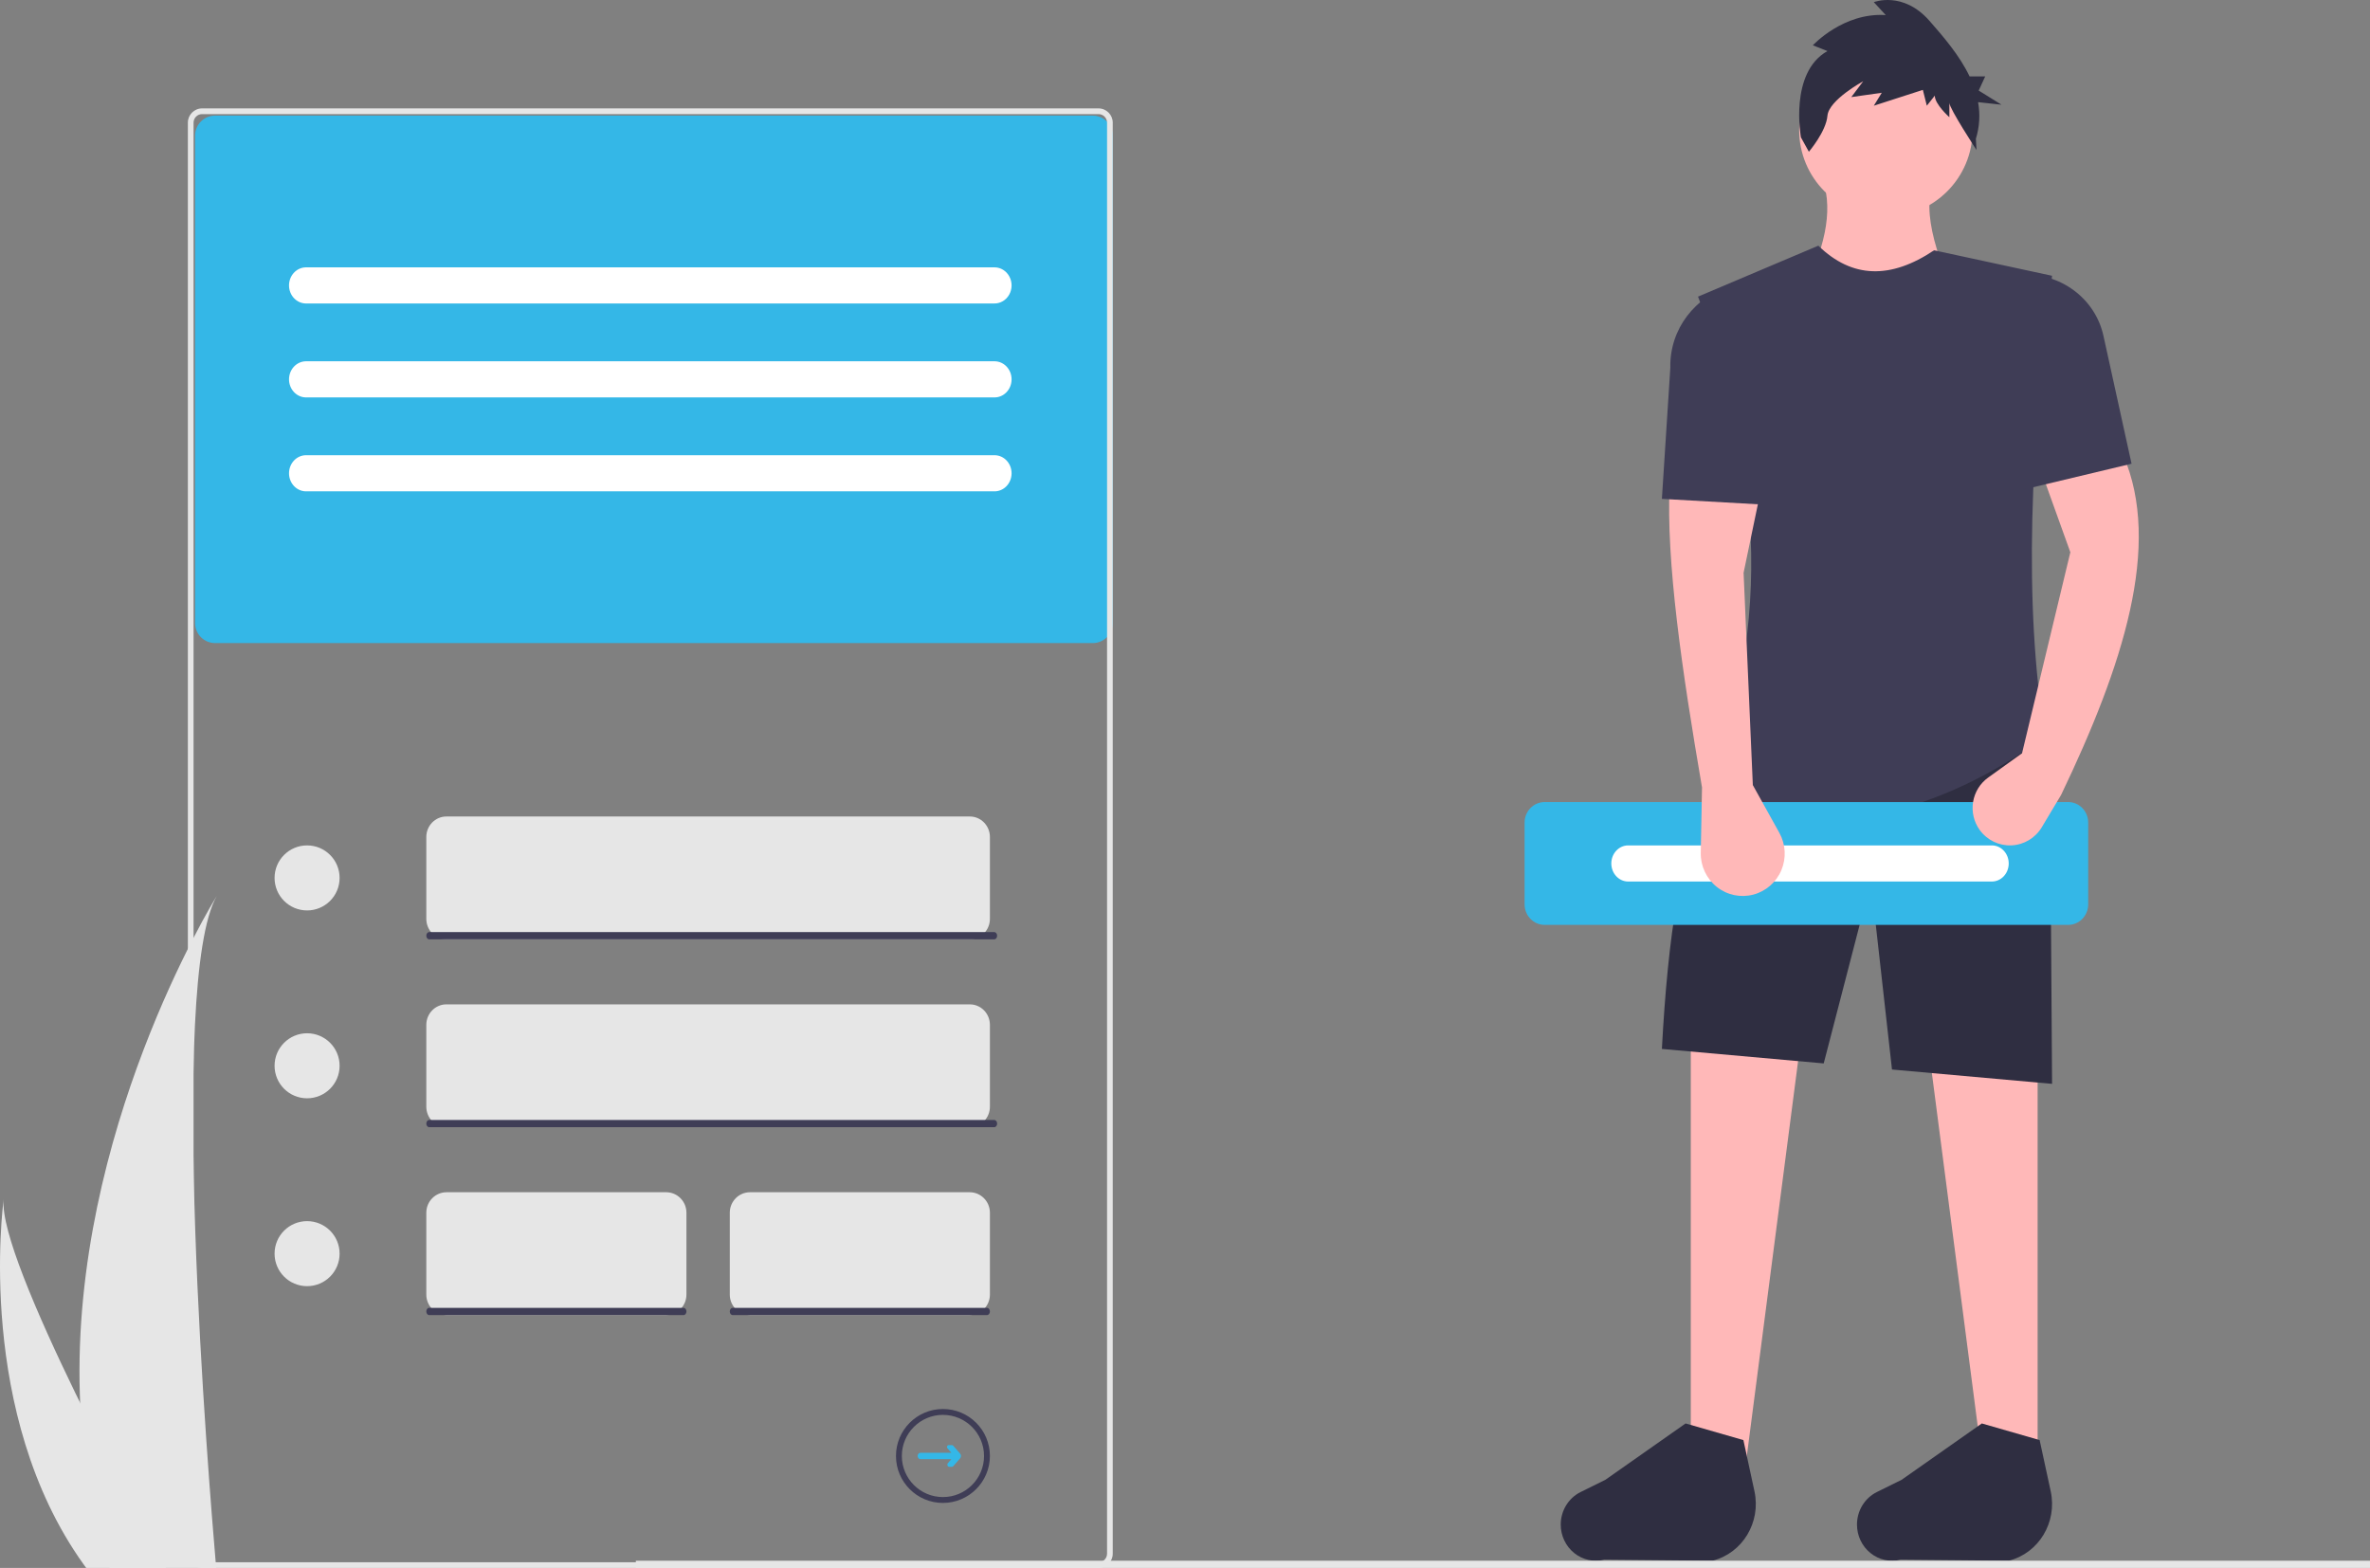 <?xml version="1.0" encoding="UTF-8"?>
<svg width="328px" height="217px" viewBox="0 0 328 217" version="1.1" xmlns="http://www.w3.org/2000/svg" xmlns:xlink="http://www.w3.org/1999/xlink">
    <rect x="0" y="0" width="328" height="217" fill="#808080" stroke="none"/>
    <title>profile_details_f8b7</title>
    <g id="页面-1" stroke="none" stroke-width="1" fill="none" fill-rule="evenodd">
        <g id="ST_Hackathon" transform="translate(-892, -5264)" fill-rule="nonzero">
            <g id="编组-8" transform="translate(0, 4871)">
                <g id="编组-23" transform="translate(0, 336)">
                    <g id="profile_details_f8b7" transform="translate(892, 57)">
                        <polygon id="路径" fill="#FFB8B8" points="241.04 207 234 207 234 138.321 250 138"></polygon>
                        <polygon id="路径" fill="#FFB8B8" points="274.96 207 282 207 282 138.321 266 138"></polygon>
                        <path d="M237.016,215.995 L222.037,215.854 C220.584,216.223 219.046,215.885 217.867,214.936 C216.689,213.988 216,212.535 216,210.997 L216,210.997 C216,209.074 217.072,207.321 218.758,206.488 L222.175,204.799 L233.279,197 L241.279,199.302 L242.811,206.387 C243.738,210.675 241.166,214.941 237.016,215.995 Z" id="路径" fill="#2F2E41"></path>
                        <path d="M278.016,215.995 L263.037,215.854 C261.584,216.223 260.046,215.885 258.867,214.936 C257.689,213.988 257,212.535 257,210.997 L257,210.997 C257,209.074 258.072,207.321 259.758,206.488 L263.175,204.799 L274.279,197 L282.279,199.302 L283.811,206.387 C284.738,210.675 282.166,214.941 278.016,215.995 Z" id="路径" fill="#2F2E41"></path>
                        <path d="M284,150 L261.845,148.017 L258.929,121.973 L252.396,147.172 L230,145.168 C230.826,129.737 232.602,116.866 236.75,110.376 L283.679,102 L284,150 Z" id="路径" fill="#2F2E41"></path>
                        <circle id="椭圆形" fill="#FFB8B8" cx="261" cy="18" r="12"></circle>
                        <path d="M271,42 L250,39.429 C252.672,33.768 253.876,28.483 251.938,24 L268.092,24 C265.595,28.434 267.828,35.005 271,42 Z" id="路径" fill="#FFB8B8"></path>
                        <path d="M283.039,101.944 C268.391,112.692 252.405,116.359 235,112.52 C245.56,88.393 244.052,64.613 235,41.051 L251.654,34 C256.323,38.558 261.678,38.657 267.667,34.641 L284,38.166 C281.012,61.672 280.011,83.506 283.039,101.944 Z" id="路径" fill="#3F3D56"></path>
                        <path d="M252.911,7.066 L250.893,6.27 C250.893,6.27 255.112,1.691 260.981,2.089 L259.33,0.298 C259.33,0.298 263.366,-1.295 267.034,2.886 C268.963,5.083 271.194,7.666 272.585,10.576 L274.745,10.576 L273.844,12.533 L277,14.491 L273.76,14.139 C274.067,15.829 273.962,17.566 273.454,19.208 L273.541,20.756 C273.541,20.756 269.785,15.028 269.785,14.232 L269.785,16.223 C269.785,16.223 267.768,14.431 267.768,13.237 L266.667,14.63 L266.117,12.44 L259.33,14.63 L260.431,12.839 L256.212,13.436 L257.863,11.246 C257.863,11.246 253.094,13.834 252.911,16.024 C252.727,18.213 250.343,21 250.343,21 L249.242,19.009 C249.242,19.009 247.591,10.052 252.911,7.066 Z" id="路径" fill="#2F2E41"></path>
                        <path d="M286.228,128 L213.772,128 C212.242,127.998 211.002,126.731 211,125.167 L211,113.833 C211.002,112.269 212.242,111.002 213.772,111 L286.228,111 C287.758,111.002 288.998,112.269 289,113.833 L289,125.167 C288.998,126.731 287.758,127.998 286.228,128 L286.228,128 Z" id="路径" fill="#34B7E7"></path>
                        <path d="M225.298,117 C224.023,117.023 223,118.136 223,119.5 C223,120.865 224.023,121.977 225.298,122 L275.632,122 C276.92,122.018 277.979,120.919 278,119.541 C278.021,118.163 276.996,117.027 275.709,117 C275.683,117 275.658,117 275.632,117 L225.298,117 Z" id="e6024a0c-b89c-4e07-9a96-496d93fbcaea" fill="#FFFFFF"></path>
                        <path d="M242.586,108.653 L246.257,115.261 C247.138,116.847 247.241,118.756 246.536,120.429 C245.832,122.102 244.398,123.351 242.656,123.81 L242.656,123.81 C240.896,124.274 239.022,123.878 237.593,122.741 C236.164,121.604 235.345,119.856 235.38,118.019 L235.552,108.975 C232.794,92.9 230.555,77.679 231.076,67 L243.865,67 L241.307,79.27 L242.586,108.653 Z" id="路径" fill="#FFB8B8"></path>
                        <path d="M285.255,110.004 L282.577,114.486 C281.687,115.976 280.112,116.918 278.384,116.995 C276.655,117.072 275.004,116.273 273.986,114.867 L273.986,114.867 C273.177,113.751 272.846,112.355 273.067,110.992 C273.287,109.629 274.04,108.411 275.159,107.608 L279.842,104.249 L286.529,76.43 L282.389,64.919 L293.851,63 C299.233,75.491 293.812,92.144 285.255,110.004 Z" id="路径" fill="#FFB8B8"></path>
                        <path d="M247,70 L230,69.041 L231.168,50.892 C231.047,45.604 234.58,40.922 239.712,39.569 L241.868,39 L247,70 Z" id="路径" fill="#3F3D56"></path>
                        <path d="M295,64.178 L279,68 L279,38.064 L279.66,38.022 C285.096,37.68 289.968,41.275 291.109,46.47 L295,64.178 Z" id="路径" fill="#3F3D56"></path>
                        <rect id="矩形" fill="#E6E6E6" x="88" y="216" width="240" height="1"></rect>
                        <path d="M11.048,192.934 C11.261,200.928 12.592,208.852 15.001,216.472 C15.056,216.649 15.114,216.823 15.171,217 L29.921,217 C29.906,216.842 29.89,216.665 29.874,216.472 C28.891,205.094 23.22,135.843 30,124 C29.407,124.961 9.905,156.781 11.048,192.934 Z" id="路径" fill="#E6E6E6"></path>
                        <path d="M11.549,216.47 C11.672,216.647 11.801,216.825 11.932,217 L23,217 C22.916,216.849 22.819,216.671 22.706,216.47 C20.878,213.133 15.466,203.159 10.442,192.819 C5.043,181.708 0.091,170.174 0.508,166 C0.379,166.941 -3.357,195.641 11.549,216.47 Z" id="路径" fill="#E6E6E6"></path>
                        <path d="M151.231,89 L29.769,89 C28.241,88.998 27.002,87.763 27,86.238 L27,18.762 C27.002,17.237 28.241,16.002 29.769,16 L151.231,16 C152.759,16.002 153.998,17.237 154,18.762 L154,86.238 C153.998,87.763 152.759,88.998 151.231,89 L151.231,89 Z" id="路径" fill="#34B7E7"></path>
                        <path d="M152.031,217 L27.969,217 C26.882,217 26,216.113 26,215.02 L26,16.98 C26,15.887 26.882,15 27.969,15 L152.031,15 C153.118,15 154,15.887 154,16.98 L154,215.02 C154,216.113 153.118,217 152.031,217 Z M27.969,15.792 C27.317,15.792 26.788,16.325 26.788,16.98 L26.788,215.02 C26.788,215.675 27.317,216.208 27.969,216.208 L152.031,216.208 C152.683,216.208 153.212,215.675 153.212,215.02 L153.212,16.98 C153.212,16.325 152.683,15.792 152.031,15.792 L27.969,15.792 Z" id="形状" fill="#E6E6E6"></path>
                        <circle id="椭圆形" fill="#E6E6E6" cx="42.5" cy="121.5" r="4.5"></circle>
                        <path d="M134.228,130 L61.772,130 C60.242,129.998 59.002,128.731 59,127.167 L59,115.833 C59.002,114.269 60.242,113.002 61.772,113 L134.228,113 C135.758,113.002 136.998,114.269 137,115.833 L137,127.167 C136.998,128.731 135.758,129.998 134.228,130 L134.228,130 Z" id="路径" fill="#E6E6E6"></path>
                        <path d="M137.603,130 L59.397,130 C59.178,130 59,129.776 59,129.5 C59,129.224 59.178,129 59.397,129 L137.603,129 C137.822,129 138,129.224 138,129.5 C138,129.776 137.822,130 137.603,130 Z" id="路径" fill="#3F3D56"></path>
                        <circle id="椭圆形" fill="#E6E6E6" cx="42.5" cy="147.5" r="4.5"></circle>
                        <path d="M134.228,156 L61.772,156 C60.242,155.998 59.002,154.731 59,153.167 L59,141.833 C59.002,140.269 60.242,139.002 61.772,139 L134.228,139 C135.758,139.002 136.998,140.269 137,141.833 L137,153.167 C136.998,154.731 135.758,155.998 134.228,156 L134.228,156 Z" id="路径" fill="#E6E6E6"></path>
                        <path d="M137.603,156 L59.397,156 C59.178,156 59,155.776 59,155.5 C59,155.224 59.178,155 59.397,155 L137.603,155 C137.822,155 138,155.224 138,155.5 C138,155.776 137.822,156 137.603,156 Z" id="路径" fill="#3F3D56"></path>
                        <circle id="椭圆形" fill="#E6E6E6" cx="42.5" cy="173.5" r="4.5"></circle>
                        <path d="M92.2,182 L61.8,182 C60.254,181.998 59.002,180.731 59,179.167 L59,167.833 C59.002,166.269 60.254,165.002 61.8,165 L92.2,165 C93.746,165.002 94.998,166.269 95,167.833 L95,179.167 C94.998,180.731 93.746,181.998 92.2,182 L92.2,182 Z" id="路径" fill="#E6E6E6"></path>
                        <path d="M94.609,182 L59.391,182 C59.175,182 59,181.776 59,181.5 C59,181.224 59.175,181 59.391,181 L94.609,181 C94.825,181 95,181.224 95,181.5 C95,181.776 94.825,182 94.609,182 Z" id="路径" fill="#3F3D56"></path>
                        <path d="M134.2,182 L103.8,182 C102.254,181.998 101.002,180.731 101,179.167 L101,167.833 C101.002,166.269 102.254,165.002 103.8,165 L134.2,165 C135.746,165.002 136.998,166.269 137,167.833 L137,179.167 C136.998,180.731 135.746,181.998 134.2,182 L134.2,182 Z" id="路径" fill="#E6E6E6"></path>
                        <path d="M136.609,182 L101.391,182 C101.175,182 101,181.776 101,181.5 C101,181.224 101.175,181 101.391,181 L136.609,181 C136.825,181 137,181.224 137,181.5 C137,181.776 136.825,182 136.609,182 Z" id="路径" fill="#3F3D56"></path>
                        <path d="M42.321,37 C41.033,37.023 40,38.135 40,39.5 C40,40.865 41.033,41.977 42.321,42 L137.599,42 C138.442,42.015 139.23,41.553 139.664,40.786 C140.098,40.02 140.113,39.066 139.702,38.285 C139.292,37.504 138.52,37.014 137.676,37 C137.65,37 137.624,37 137.599,37 L42.321,37 Z" id="aa22f97a-b0c4-48a0-9697-8e710bb4cd75" fill="#FFFFFF"></path>
                        <path d="M42.321,50 C41.033,50.023 40,51.135 40,52.5 C40,53.865 41.033,54.977 42.321,55 L137.604,55 C138.906,55.021 139.978,53.92 140,52.541 C140.021,51.162 138.983,50.025 137.681,50 C137.655,50 137.63,50 137.604,50 L42.321,50 Z" id="a17c1cae-a14a-457b-86dc-2629628de1d6" fill="#FFFFFF"></path>
                        <path d="M42.321,63 C41.033,63.023 40,64.135 40,65.5 C40,66.865 41.033,67.977 42.321,68 L137.604,68 C138.906,68.021 139.978,66.92 140,65.541 C140.021,64.162 138.983,63.025 137.681,63 C137.655,63 137.63,63 137.604,63 L42.321,63 Z" id="b5ca973b-c484-402e-90b9-a33cbeee2455" fill="#FFFFFF"></path>
                        <path d="M132.888,201.189 L131.919,200.076 C131.877,200.027 131.82,200 131.76,200 L131.289,200 C131.198,200 131.116,200.063 131.081,200.16 C131.046,200.256 131.065,200.368 131.13,200.442 L131.666,201.058 L127.385,201.058 C127.172,201.058 127,201.256 127,201.5 C127,201.744 127.172,201.942 127.385,201.942 L131.666,201.942 L131.184,202.495 C131.111,202.58 131.089,202.707 131.129,202.818 C131.168,202.928 131.262,203 131.366,203 L131.747,203 C131.815,203 131.88,202.969 131.929,202.913 L132.888,201.811 C132.96,201.728 133,201.617 133,201.5 C133,201.383 132.96,201.272 132.888,201.189 L132.888,201.189 Z" id="路径" fill="#34B7E7"></path>
                        <path d="M130.5,208 C126.91,208 124,205.09 124,201.5 C124,197.91 126.91,195 130.5,195 C134.09,195 137,197.91 137,201.5 C136.996,205.088 134.088,207.996 130.5,208 Z M130.5,195.812 C127.359,195.812 124.812,198.359 124.812,201.5 C124.812,204.641 127.359,207.188 130.5,207.188 C133.641,207.188 136.188,204.641 136.188,201.5 C136.184,198.36 133.64,195.816 130.5,195.812 Z" id="形状" fill="#3F3D56"></path>
                    </g>
                </g>
            </g>
        </g>
    </g>
</svg>